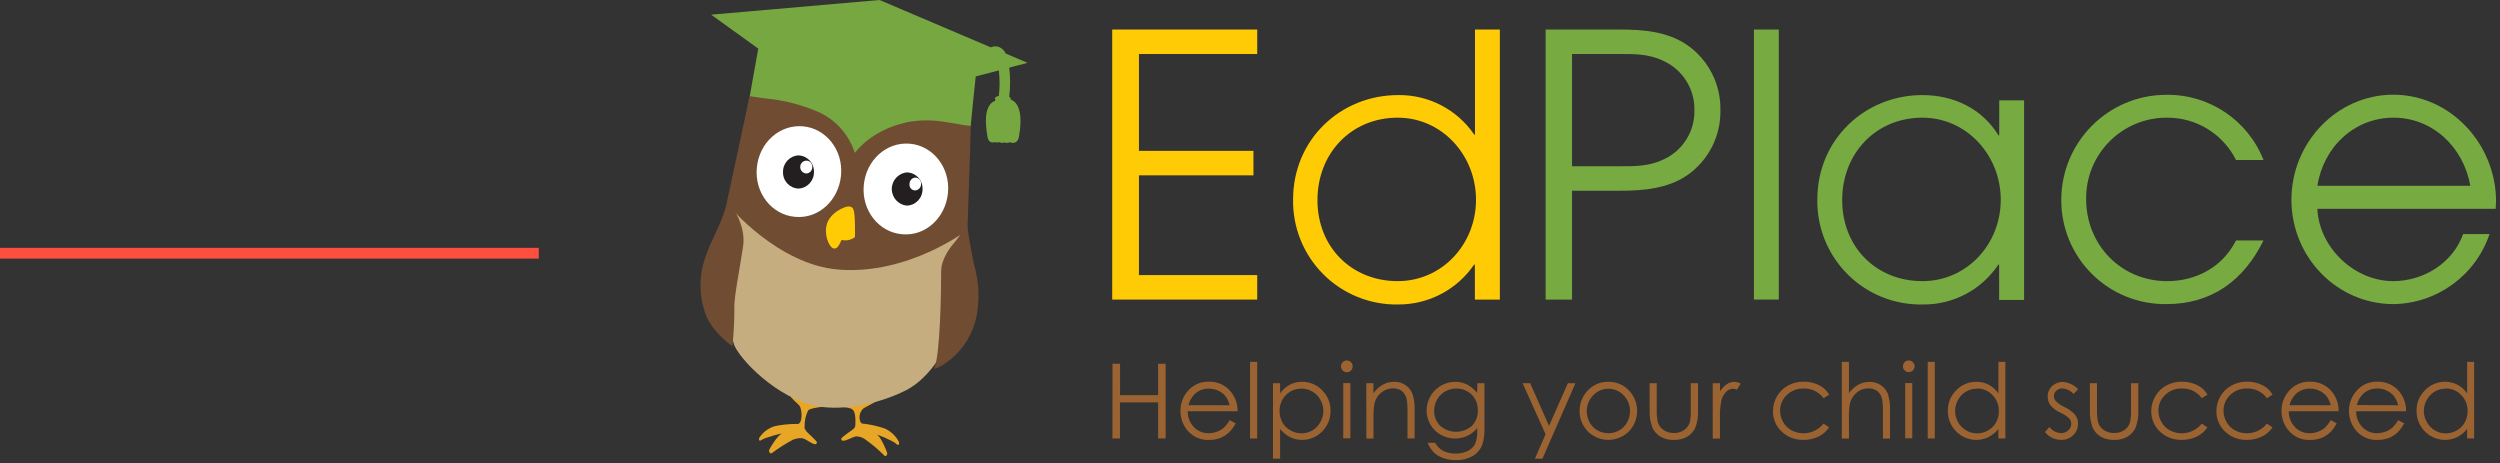 <svg xmlns="http://www.w3.org/2000/svg" xmlns:xlink="http://www.w3.org/1999/xlink" width="464px" height="86px" viewBox="0 0 464 86"><rect x="0" y="0" width="464" height="86" fill="#333333" stroke="none"/><title>Logo</title><desc>Created with Sketch.</desc><g id="Page-1" stroke="none" stroke-width="1" fill="none" fill-rule="evenodd"><g id="Case-Study-Headers-V2" transform="translate(-244, -12810)"><g id="Ed-Place" transform="translate(0, 12640)"><g id="Top-Banner" transform="translate(0, 170)"><g id="Logo" transform="translate(244, 0)"><g id="edplace_logo" transform="translate(130, 0)" fill-rule="nonzero"><polygon id="Path" fill="#FFCB05" points="76.426 55.601 76.426 5.481 103.341 5.481 103.341 10.024 81.389 10.024 81.389 28 102.641 28 102.641 32.543 81.389 32.543 81.389 51.058 103.341 51.058 103.341 55.601 76.426 55.601"></polygon><path d="M143.738,55.601 L143.738,49.105 L143.598,49.105 C140.423,53.765 135.139,56.542 129.5,56.511 C124.3,56.605 119.284,54.58 115.606,50.903 C111.929,47.225 109.904,42.209 109.998,37.009 C109.998,25.893 118.804,17.647 129.5,17.647 C135.141,17.569 140.444,20.327 143.619,24.99 L143.759,24.99 L143.759,5.481 L148.372,5.481 L148.372,55.601 L143.738,55.601 Z M129.409,21.84 C120.813,21.84 114.52,28.413 114.52,37.149 C114.52,45.885 120.883,52.178 129.409,52.178 C137.655,52.178 143.948,45.325 143.948,37.079 C143.948,28.833 137.655,21.84 129.409,21.84 Z" id="Shape" fill="#FFCB05"></path><path d="M183.232,32.466 C179.522,35.049 174.909,35.399 170.576,35.399 L161.77,35.399 L161.77,55.601 L156.87,55.601 L156.87,5.481 L170.569,5.481 C174.972,5.481 179.515,5.831 183.225,8.414 C187.12,11.164 189.399,15.666 189.308,20.433 C189.405,25.204 187.129,29.712 183.232,32.466 Z M178.689,11.284 C175.889,9.954 173.306,10.024 170.233,10.024 L161.77,10.024 L161.77,30.856 L170.296,30.856 C173.376,30.856 175.959,30.926 178.752,29.596 C182.324,27.968 184.581,24.365 184.485,20.44 C184.56,16.503 182.28,12.9 178.689,11.284 L178.689,11.284 Z" id="Shape" fill="#78AA42"></path><polygon id="Path" fill="#78AA42" points="195.531 55.601 195.531 5.481 200.144 5.481 200.144 55.601"></polygon><path d="M241.038,55.601 L241.038,49.105 L240.898,49.105 C237.765,53.812 232.454,56.603 226.8,56.511 C221.6,56.605 216.584,54.58 212.906,50.903 C209.229,47.225 207.204,42.209 207.298,37.009 C207.298,25.893 216.104,17.647 226.8,17.647 C232.533,17.647 237.846,20.097 240.919,25.13 L241.059,25.13 L241.059,18.627 L245.672,18.627 L245.672,55.671 L241.059,55.671 L241.059,55.601 L241.038,55.601 Z M226.8,21.84 C218.204,21.84 211.911,28.413 211.911,37.149 C211.911,45.885 218.253,52.178 226.8,52.178 C235.053,52.178 241.339,45.325 241.339,37.079 C241.339,28.833 235.032,21.84 226.8,21.84 Z" id="Shape" fill="#78AA42"></path><path d="M272.076,56.441 C266.912,56.507 261.938,54.495 258.271,50.859 C254.604,47.222 252.551,42.265 252.574,37.1 C252.578,26.331 261.307,17.602 272.076,17.598 C280.018,17.486 287.199,22.303 290.108,29.694 L285.005,29.694 C282.585,24.855 277.627,21.81 272.216,21.84 C268.21,21.813 264.361,23.398 261.535,26.237 C258.708,29.077 257.142,32.933 257.187,36.939 C257.187,45.535 263.76,52.178 272.216,52.178 C277.599,52.178 282.492,49.588 285.005,44.632 L290.108,44.632 C286.405,52.108 280.462,56.441 272.076,56.441 Z" id="Path" fill="#78AA42"></path><path d="M333.2,38.759 L300.104,38.759 C300.454,46.102 307.104,52.178 314.153,52.178 C319.753,52.178 325.199,48.895 327.159,43.442 L332.059,43.442 C329.469,51.114 322.326,56.321 314.23,56.441 C303.73,56.441 295.288,47.705 295.288,37.079 C295.288,26.453 303.744,17.577 314.188,17.577 C324.814,17.577 333.27,26.733 333.27,37.429 C333.235,37.919 333.2,38.339 333.2,38.759 Z M314.23,21.84 C306.957,21.84 301.224,27.293 300.111,34.489 L328.489,34.489 C327.229,27.3 321.496,21.84 314.23,21.84 Z" id="Shape" fill="#78AA42"></path><path d="M22.701,75.411 C23.058,75.558 20.405,75.628 19.978,76.202 C19.539,77.092 19.318,78.073 19.334,79.065 L19.334,79.499 C19.334,79.716 19.474,79.639 19.474,79.716 C19.474,79.793 19.544,79.863 19.691,80.08 C20.265,80.724 21.7,81.872 21.63,82.18 C21.273,83.111 19.621,81.249 18.69,81.319 C18.175,81.317 17.663,81.414 17.185,81.606 C15.862,82.311 14.591,83.111 13.384,84 C12.95,84.427 12.684,83.86 12.74,83.573 C12.796,83.286 14.245,80.92 14.959,80.563 C15.673,80.206 11.949,81.207 11.375,81.641 C10.801,82.075 10.801,81.424 10.948,81.207 C11.615,80.209 12.603,79.468 13.748,79.107 C15.092,78.822 16.462,78.679 17.836,78.68 C17.836,78.68 18.34,78.897 18.627,78.106 C18.914,77.315 18.774,75.523 18.2,75.096 C17.639,74.609 17.112,74.082 16.625,73.521" id="Path" fill="#E7A626"></path><path d="M25.9,75.411 C26.831,75.628 28.049,75.628 28.406,76.202 C28.623,76.559 28.833,77.133 28.763,78.785 C28.763,79.002 28.693,79.072 28.693,79.212 C28.693,79.352 28.553,79.359 28.553,79.429 C28.553,79.499 28.406,79.576 28.266,79.716 C27.622,80.22 26.047,81.221 26.117,81.508 C26.404,82.439 28.266,80.864 29.127,81.004 C29.629,81.052 30.11,81.225 30.527,81.508 C31.774,82.388 32.945,83.372 34.027,84.448 C34.384,84.952 34.727,84.378 34.671,84.091 C34.615,83.804 33.53,81.2 32.9,80.787 C32.27,80.374 35.77,81.795 36.337,82.369 C36.904,82.943 36.911,82.222 36.841,82.012 C36.279,80.945 35.388,80.089 34.3,79.569 C33.003,79.107 31.657,78.794 30.289,78.638 C30.289,78.638 29.785,78.785 29.589,77.994 C29.385,77.181 29.655,76.323 30.289,75.775 C30.716,75.558 33.299,74.123 33.299,74.123" id="Path" fill="#E7A626"></path><path d="M9.1,17.85 C13.223,16.484 17.755,17.236 21.217,19.859 C26.166,23.443 38.563,22.729 38.563,22.729 C38.563,22.729 50.246,18.641 50.176,23.429 C50.106,27.23 49.532,43.288 49.532,43.288 C49.532,43.288 38.759,52.045 25.788,50.68 C12.817,49.315 4.571,39.067 4.571,39.067 C4.571,39.067 8.939,18.9 9.1,17.85 Z" id="Path" fill="#6F4C32"></path><path d="M5.355,38.276 C5.355,38.276 14.385,49.098 25.571,50.029 C38.619,51.1 49.511,42.7 49.511,42.7 L45.787,63.868 C45.787,63.868 42.987,70.028 38.087,72.471 C33.187,74.914 27.335,76.055 22.75,75.551 C15.533,74.76 8.295,67.9 6.433,64.4 C4.641,61.145 5.355,38.276 5.355,38.276 Z" id="Path" fill="#C6AD7F"></path><path d="M24.885,46.13 C24.794,46.128 24.704,46.112 24.619,46.081 C23.863,45.822 22.855,43.491 23.499,41.489 C24.024,39.844 25.746,38.92 26.264,38.689 C27.384,38.164 27.797,38.325 27.93,38.381 L28.035,38.437 C28.392,38.654 28.735,38.871 28.686,43.603 L28.686,43.995 L28.364,44.212 C27.714,44.601 26.936,44.716 26.201,44.534 C26.145,44.611 25.907,45.108 25.816,45.297 C25.725,45.486 25.403,46.13 24.885,46.13 Z" id="Path" fill="#FFCB05"></path><path d="M57.568,18.48 L57.533,18.48 C57.575,18.441 57.604,18.389 57.617,18.333 C57.617,18.186 57.491,18.067 57.316,17.955 C57.531,16.16 57.531,14.346 57.316,12.551 L60.711,11.662 L56.665,9.94 C56.407,9.347 55.912,8.89 55.3,8.68 C54.836,8.543 54.337,8.583 53.9,8.792 L33.243,0 L1.988,2.723 L10.731,9.023 C10.731,9.023 9.331,16.835 9.156,17.843 C9.086,17.843 11.452,18.2 12.166,18.277 C15.527,18.602 18.817,19.45 21.917,20.79 C25.139,22.255 27.589,25.018 28.658,28.392 C28.658,28.392 31.528,24.234 37.975,22.792 C42.42,21.791 45.5,22.722 47.726,23.009 C48.53,23.179 49.343,23.298 50.162,23.366 C50.162,23.009 51.093,14.189 51.093,14.189 L55.384,13.069 C55.565,14.639 55.565,16.224 55.384,17.794 C54.936,17.899 54.635,18.081 54.635,18.277 C54.646,18.383 54.702,18.48 54.789,18.543 C54.722,18.59 54.675,18.66 54.656,18.739 C54.295,18.865 53.98,19.096 53.753,19.404 C52.941,20.447 52.773,22.337 53.242,25.186 C53.242,25.277 53.277,25.375 53.305,25.48 C53.333,25.585 53.305,25.515 53.305,25.536 L53.305,25.536 C53.417,25.97 53.641,26.446 54.292,26.446 L54.292,26.446 C54.425,26.443 54.555,26.414 54.677,26.362 C54.799,26.414 54.929,26.443 55.062,26.446 C55.211,26.456 55.36,26.429 55.496,26.369 C55.673,26.481 55.882,26.533 56.091,26.516 C56.222,26.51 56.35,26.479 56.469,26.425 C56.61,26.495 56.766,26.531 56.924,26.53 L56.924,26.53 C57.113,26.53 57.299,26.474 57.456,26.369 C57.651,26.495 57.884,26.547 58.114,26.516 C58.926,26.432 59.073,25.599 59.122,25.319 C60.004,20.3 58.632,18.816 57.568,18.48 Z" id="Path" fill="#76A741"></path><path d="M54.677,25.697 L54.6,25.697 C54.535,25.686 54.471,25.667 54.411,25.641 L54.411,25.641 L54.915,25.641 L54.915,25.641 C54.855,25.667 54.791,25.686 54.726,25.697 L54.677,25.697 Z" id="Path" fill="#76A741"></path><path d="M49.224,41.72 C48.3,43.085 48.937,42.868 46.9,45.304 C45.899,46.452 44.681,48.531 44.681,50.204 C44.681,53.571 44.534,65.835 43.393,68.404 C43.176,68.831 50.057,66.038 51.352,58.079 C52.213,52.773 50.708,49.259 50.491,47.754 C50.274,46.249 49.49,42.448 49.49,41.657 C49.49,40.866 49.203,41.727 49.203,41.727 L49.224,41.72 Z" id="Path" fill="#6F4C32"></path><path d="M4.711,38.5 C5.285,36.638 8.512,41.657 7.938,45.598 C7.364,49.539 6.146,55.482 6.3,57.274 C6.3,59.612 6.181,61.948 5.943,64.274 C5.943,64.274 2.212,61.768 0.924,58.254 C-0.153,55.243 -0.283,51.975 0.553,48.888 C1.554,45.164 3.423,42.7 4.711,38.5 Z" id="Path" fill="#6F4C32"></path><polygon id="Path" fill="#9A6331" points="76.482 67.515 77.882 67.515 77.882 73.332 84.945 73.332 84.945 67.515 86.345 67.515 86.345 81.382 84.945 81.382 84.945 74.69 77.868 74.69 77.868 81.382 76.468 81.382"></polygon><path d="M98.217,77.98 L99.33,78.561 C99.015,79.211 98.586,79.799 98.063,80.297 C97.593,80.733 97.044,81.075 96.446,81.305 C95.796,81.544 95.108,81.66 94.416,81.648 C92.925,81.727 91.479,81.121 90.489,80.003 C89.58,78.979 89.081,77.655 89.089,76.286 C89.071,75.016 89.494,73.779 90.286,72.786 C91.245,71.515 92.762,70.789 94.353,70.84 C95.992,70.783 97.558,71.524 98.553,72.828 C99.317,73.832 99.717,75.066 99.687,76.328 L90.44,76.328 C90.426,77.417 90.835,78.468 91.581,79.261 C92.288,80.011 93.28,80.425 94.311,80.402 C94.832,80.402 95.349,80.31 95.837,80.129 C96.296,79.974 96.723,79.737 97.097,79.429 C97.541,79.005 97.918,78.516 98.217,77.98 Z M98.217,75.215 C98.084,74.604 97.821,74.029 97.447,73.528 C97.086,73.09 96.629,72.743 96.11,72.513 C95.564,72.258 94.969,72.127 94.367,72.128 C93.409,72.11 92.48,72.458 91.77,73.101 C91.182,73.675 90.767,74.403 90.573,75.201 L98.217,75.215 Z" id="Shape" fill="#9A6331"></path><polygon id="Path" fill="#9A6331" points="102.011 67.165 103.334 67.165 103.334 81.382 102.011 81.382"></polygon><path d="M106.267,71.127 L107.59,71.127 L107.59,73.01 C108.058,72.342 108.673,71.791 109.389,71.4 C110.089,71.036 110.868,70.85 111.657,70.861 C113.068,70.843 114.423,71.414 115.395,72.436 C116.409,73.433 116.97,74.801 116.949,76.223 C116.978,77.66 116.422,79.047 115.409,80.066 C113.859,81.67 111.456,82.101 109.445,81.137 C108.725,80.769 108.093,80.251 107.59,79.618 L107.59,85.134 L106.267,85.134 L106.267,71.127 Z M111.545,72.135 C110.458,72.112 109.412,72.546 108.661,73.332 C107.883,74.123 107.461,75.198 107.492,76.307 C107.481,77.041 107.662,77.765 108.017,78.407 C108.368,79.03 108.887,79.542 109.515,79.884 C110.142,80.242 110.851,80.431 111.573,80.43 C112.278,80.432 112.971,80.241 113.575,79.877 C114.201,79.507 114.716,78.975 115.066,78.337 C115.803,77.054 115.803,75.476 115.066,74.193 C114.366,72.915 113.023,72.123 111.566,72.128 L111.545,72.135 Z" id="Shape" fill="#9A6331"></path><path d="M119.966,66.899 C120.256,66.895 120.535,67.012 120.736,67.221 C120.946,67.424 121.063,67.706 121.058,67.998 C121.058,68.597 120.572,69.083 119.973,69.083 C119.374,69.083 118.888,68.597 118.888,67.998 C118.884,67.706 119.001,67.425 119.21,67.221 C119.407,67.014 119.68,66.898 119.966,66.899 Z M119.308,71.099 L120.631,71.099 L120.631,81.354 L119.308,81.354 L119.308,71.099 Z" id="Shape" fill="#9A6331"></path><path d="M123.585,71.127 L124.908,71.127 L124.908,72.968 C125.373,72.32 125.972,71.781 126.665,71.386 C127.309,71.035 128.032,70.855 128.765,70.861 C129.489,70.847 130.201,71.049 130.809,71.442 C131.395,71.824 131.854,72.372 132.125,73.017 C132.46,74.008 132.604,75.053 132.552,76.097 L132.552,81.375 L131.229,81.375 L131.229,76.475 C131.258,75.683 131.209,74.891 131.082,74.109 C130.973,73.516 130.661,72.979 130.2,72.59 C129.71,72.231 129.113,72.05 128.506,72.079 C127.718,72.074 126.954,72.355 126.357,72.87 C125.743,73.373 125.306,74.06 125.111,74.83 C124.952,75.754 124.889,76.693 124.922,77.63 L124.922,81.389 L123.599,81.389 L123.585,71.127 Z" id="Path" fill="#9A6331"></path><path d="M144.2,71.127 L145.516,71.127 L145.516,79.303 C145.565,80.369 145.438,81.436 145.138,82.46 C144.815,83.376 144.177,84.147 143.339,84.637 C142.401,85.167 141.336,85.431 140.259,85.4 C139.453,85.413 138.65,85.287 137.886,85.029 C137.253,84.819 136.671,84.478 136.178,84.028 C135.661,83.495 135.248,82.871 134.96,82.187 L136.36,82.187 C136.709,82.824 137.234,83.346 137.872,83.692 C138.586,84.041 139.374,84.209 140.168,84.182 C140.959,84.207 141.743,84.034 142.45,83.678 C143.008,83.401 143.469,82.962 143.773,82.418 C144.089,81.639 144.225,80.8 144.172,79.961 L144.172,79.436 C143.688,80.055 143.064,80.552 142.352,80.885 C140.767,81.623 138.924,81.55 137.403,80.689 C136.6,80.247 135.934,79.594 135.478,78.799 C135.017,78.006 134.776,77.105 134.778,76.188 C134.789,73.26 137.156,70.887 140.084,70.868 C140.827,70.862 141.562,71.024 142.233,71.344 C142.976,71.726 143.629,72.26 144.151,72.912 L144.2,71.127 Z M140.343,72.1 C139.607,72.095 138.883,72.283 138.243,72.646 C137.611,72.997 137.088,73.515 136.731,74.144 C136.364,74.782 136.176,75.508 136.185,76.244 C136.151,77.295 136.563,78.312 137.319,79.044 C138.998,80.507 141.499,80.507 143.178,79.044 C143.93,78.28 144.331,77.238 144.284,76.167 C144.302,75.434 144.125,74.71 143.773,74.067 C143.436,73.463 142.936,72.966 142.331,72.632 C141.726,72.285 141.041,72.101 140.343,72.1 Z" id="Shape" fill="#9A6331"></path><polygon id="Path" fill="#9A6331" points="152.6 71.127 154 71.127 157.5 79.03 161 71.127 162.4 71.127 156.282 85.127 154.882 85.127 156.856 80.598"></polygon><path d="M168.511,70.861 C170.009,70.827 171.445,71.454 172.438,72.576 C174.357,74.705 174.324,77.949 172.361,80.038 C171.343,81.064 169.957,81.641 168.511,81.641 C167.065,81.641 165.679,81.064 164.661,80.038 C162.696,77.953 162.662,74.708 164.584,72.583 C165.574,71.457 167.012,70.827 168.511,70.861 Z M168.511,72.149 C167.449,72.147 166.434,72.588 165.711,73.367 C164.927,74.14 164.49,75.199 164.5,76.3 C164.493,77.035 164.679,77.759 165.039,78.4 C165.378,79.019 165.882,79.533 166.495,79.884 C167.748,80.582 169.274,80.582 170.527,79.884 C171.139,79.532 171.643,79.019 171.983,78.4 C172.343,77.759 172.529,77.035 172.522,76.3 C172.541,75.199 172.112,74.138 171.332,73.36 C170.603,72.579 169.579,72.14 168.511,72.149 L168.511,72.149 Z" id="Shape" fill="#9A6331"></path><path d="M176.169,71.127 L177.492,71.127 L177.492,75.915 C177.459,76.725 177.523,77.535 177.681,78.33 C177.856,78.939 178.24,79.467 178.766,79.821 C179.329,80.195 179.994,80.385 180.67,80.367 C181.335,80.389 181.991,80.203 182.546,79.835 C183.046,79.499 183.42,79.006 183.61,78.435 C183.783,77.607 183.848,76.76 183.806,75.915 L183.806,71.127 L185.157,71.127 L185.157,76.16 C185.212,77.249 185.042,78.338 184.66,79.359 C184.345,80.057 183.825,80.643 183.169,81.039 C182.411,81.469 181.548,81.68 180.677,81.648 C179.802,81.68 178.934,81.469 178.171,81.039 C177.51,80.641 176.987,80.05 176.673,79.345 C176.289,78.297 176.12,77.183 176.176,76.069 L176.169,71.127 Z" id="Path" fill="#9A6331"></path><path d="M187.88,71.127 L189.231,71.127 L189.231,72.625 C189.565,72.105 189.998,71.656 190.505,71.302 C190.917,71.019 191.405,70.865 191.905,70.861 C192.318,70.875 192.721,70.996 193.074,71.211 L192.374,72.324 C192.155,72.217 191.917,72.155 191.674,72.142 C191.196,72.158 190.741,72.353 190.4,72.688 C189.936,73.148 189.613,73.731 189.469,74.368 C189.258,75.536 189.175,76.724 189.224,77.91 L189.224,81.41 L187.88,81.41 L187.88,71.127 Z" id="Path" fill="#9A6331"></path><path d="M209.489,73.255 L208.446,73.906 C207.588,72.728 206.2,72.053 204.743,72.107 C203.584,72.07 202.46,72.504 201.628,73.311 C200.822,74.069 200.372,75.131 200.389,76.237 C200.388,76.975 200.584,77.7 200.956,78.337 C201.323,78.983 201.864,79.514 202.517,79.87 C204.535,80.935 207.025,80.408 208.439,78.617 L209.482,79.317 C208.991,80.057 208.309,80.65 207.508,81.032 C206.634,81.447 205.676,81.656 204.708,81.641 C203.209,81.687 201.754,81.13 200.669,80.094 C199.627,79.124 199.045,77.758 199.066,76.335 C199.054,75.351 199.313,74.382 199.815,73.535 C200.304,72.693 201.016,72.002 201.873,71.54 C202.775,71.061 203.785,70.82 204.806,70.84 C205.474,70.838 206.138,70.942 206.773,71.148 C207.351,71.328 207.895,71.602 208.383,71.96 C208.832,72.316 209.208,72.756 209.489,73.255 L209.489,73.255 Z" id="Path" fill="#9A6331"></path><path d="M211.841,67.165 L213.164,67.165 L213.164,72.961 C213.627,72.324 214.218,71.793 214.9,71.4 C215.544,71.049 216.267,70.868 217,70.875 C217.724,70.861 218.436,71.063 219.044,71.456 C219.629,71.836 220.087,72.382 220.36,73.024 C220.696,74.017 220.84,75.064 220.787,76.111 L220.787,81.389 L219.471,81.389 L219.471,76.489 C219.499,75.698 219.452,74.906 219.331,74.123 C219.216,73.526 218.903,72.986 218.442,72.59 C217.953,72.23 217.355,72.049 216.748,72.079 C215.962,72.075 215.201,72.356 214.606,72.87 C213.989,73.372 213.55,74.059 213.353,74.83 C213.194,75.754 213.13,76.693 213.164,77.63 L213.164,81.389 L211.841,81.389 L211.841,67.165 Z" id="Path" fill="#9A6331"></path><path d="M224.259,66.899 C224.858,66.895 225.347,67.378 225.351,67.977 C225.355,68.576 224.872,69.065 224.273,69.069 C223.674,69.073 223.185,68.59 223.181,67.991 C223.177,67.699 223.294,67.418 223.503,67.214 C223.701,67.01 223.974,66.896 224.259,66.899 L224.259,66.899 Z M223.601,71.099 L224.917,71.099 L224.917,81.354 L223.601,81.354 L223.601,71.099 Z" id="Shape" fill="#9A6331"></path><polygon id="Path" fill="#9A6331" points="227.78 67.165 229.096 67.165 229.096 81.382 227.78 81.382"></polygon><path d="M242.2,67.165 L242.2,81.382 L240.898,81.382 L240.898,79.618 C240.394,80.252 239.759,80.77 239.036,81.137 C237.02,82.101 234.614,81.67 233.058,80.066 C232.044,79.047 231.488,77.66 231.518,76.223 C231.497,74.801 232.058,73.433 233.072,72.436 C234.047,71.413 235.404,70.842 236.817,70.861 C237.613,70.85 238.399,71.035 239.106,71.4 C239.823,71.788 240.44,72.34 240.905,73.01 L240.905,67.165 L242.2,67.165 Z M236.922,72.135 C235.466,72.132 234.123,72.924 233.422,74.2 C232.685,75.483 232.685,77.061 233.422,78.344 C233.772,78.982 234.287,79.514 234.913,79.884 C235.52,80.248 236.215,80.439 236.922,80.437 C237.642,80.437 238.349,80.249 238.973,79.891 C239.598,79.547 240.115,79.036 240.464,78.414 C240.819,77.772 241,77.048 240.989,76.314 C241.018,75.204 240.594,74.129 239.813,73.339 C239.07,72.541 238.026,72.091 236.936,72.1 L236.922,72.135 Z" id="Shape" fill="#9A6331"></path><path d="M255.703,72.247 L254.856,73.122 C254.32,72.514 253.565,72.144 252.756,72.093 C252.348,72.086 251.953,72.239 251.657,72.52 C251.367,72.766 251.198,73.126 251.195,73.507 C251.203,73.859 251.337,74.197 251.573,74.459 C252.032,74.915 252.57,75.282 253.162,75.544 C253.926,75.887 254.608,76.388 255.164,77.014 C255.506,77.481 255.688,78.045 255.682,78.624 C255.697,79.431 255.375,80.207 254.793,80.766 C254.204,81.349 253.402,81.665 252.574,81.641 C251.987,81.642 251.408,81.511 250.88,81.256 C250.357,81.011 249.899,80.647 249.543,80.192 L250.369,79.247 C250.881,79.923 251.664,80.34 252.511,80.388 C253.011,80.399 253.495,80.216 253.862,79.877 C254.216,79.58 254.421,79.142 254.422,78.68 C254.431,78.326 254.317,77.98 254.1,77.7 C253.612,77.245 253.051,76.876 252.441,76.608 C251.715,76.288 251.069,75.81 250.551,75.208 C250.219,74.743 250.044,74.184 250.054,73.612 C250.035,72.882 250.325,72.178 250.852,71.673 C251.393,71.155 252.119,70.875 252.868,70.896 C253.952,70.963 254.968,71.447 255.703,72.247 L255.703,72.247 Z" id="Path" fill="#9A6331"></path><path d="M257.88,71.127 L259.203,71.127 L259.203,75.915 C259.17,76.725 259.234,77.535 259.392,78.33 C259.567,78.939 259.951,79.467 260.477,79.821 C261.04,80.195 261.705,80.385 262.381,80.367 C263.046,80.389 263.702,80.203 264.257,79.835 C264.757,79.499 265.131,79.006 265.321,78.435 C265.494,77.607 265.559,76.76 265.517,75.915 L265.517,71.127 L266.868,71.127 L266.868,76.16 C266.923,77.249 266.753,78.338 266.371,79.359 C266.056,80.057 265.536,80.643 264.88,81.039 C264.122,81.469 263.259,81.68 262.388,81.648 C261.512,81.68 260.645,81.469 259.882,81.039 C259.221,80.641 258.698,80.05 258.384,79.345 C258,78.297 257.831,77.183 257.887,76.069 L257.88,71.127 Z" id="Path" fill="#9A6331"></path><path d="M279.699,73.255 L278.656,73.906 C277.798,72.728 276.41,72.053 274.953,72.107 C273.794,72.07 272.67,72.504 271.838,73.311 C271.032,74.069 270.582,75.131 270.599,76.237 C270.598,76.975 270.794,77.7 271.166,78.337 C271.533,78.983 272.074,79.514 272.727,79.87 C274.745,80.935 277.235,80.408 278.649,78.617 L279.692,79.317 C279.201,80.057 278.519,80.65 277.718,81.032 C276.844,81.447 275.886,81.656 274.918,81.641 C273.419,81.687 271.964,81.13 270.879,80.094 C269.837,79.124 269.255,77.758 269.276,76.335 C269.264,75.351 269.523,74.382 270.025,73.535 C270.514,72.693 271.226,72.002 272.083,71.54 C272.985,71.061 273.995,70.82 275.016,70.84 C275.684,70.838 276.348,70.942 276.983,71.148 C277.561,71.328 278.105,71.602 278.593,71.96 C279.042,72.316 279.418,72.756 279.699,73.255 L279.699,73.255 Z" id="Path" fill="#9A6331"></path><path d="M291.788,73.255 L290.745,73.906 C289.887,72.728 288.499,72.053 287.042,72.107 C285.883,72.07 284.759,72.504 283.927,73.311 C283.121,74.069 282.671,75.131 282.688,76.237 C282.687,76.975 282.883,77.7 283.255,78.337 C283.622,78.983 284.163,79.514 284.816,79.87 C286.834,80.935 289.324,80.408 290.738,78.617 L291.781,79.317 C291.29,80.057 290.608,80.65 289.807,81.032 C288.933,81.447 287.975,81.656 287.007,81.641 C285.508,81.687 284.053,81.13 282.968,80.094 C281.926,79.124 281.344,77.758 281.365,76.335 C281.353,75.351 281.612,74.382 282.114,73.535 C282.603,72.693 283.315,72.002 284.172,71.54 C285.074,71.061 286.084,70.82 287.105,70.84 C287.773,70.838 288.437,70.942 289.072,71.148 C289.65,71.328 290.194,71.602 290.682,71.96 C291.131,72.316 291.507,72.756 291.788,73.255 L291.788,73.255 Z" id="Path" fill="#9A6331"></path><path d="M302.575,77.98 L303.688,78.561 C303.372,79.21 302.943,79.798 302.421,80.297 C301.951,80.733 301.402,81.075 300.804,81.305 C300.154,81.544 299.466,81.66 298.774,81.648 C297.283,81.727 295.837,81.121 294.847,80.003 C293.938,78.979 293.439,77.655 293.447,76.286 C293.428,75.016 293.851,73.779 294.644,72.786 C295.603,71.515 297.12,70.789 298.711,70.84 C300.35,70.783 301.916,71.524 302.911,72.828 C303.676,73.832 304.076,75.066 304.045,76.328 L294.798,76.328 C294.784,77.417 295.193,78.468 295.939,79.261 C296.646,80.011 297.638,80.425 298.669,80.402 C299.19,80.402 299.707,80.31 300.195,80.129 C300.654,79.973 301.08,79.736 301.455,79.429 C301.898,79.004 302.276,78.516 302.575,77.98 L302.575,77.98 Z M302.575,75.215 C302.442,74.604 302.179,74.029 301.805,73.528 C301.444,73.09 300.987,72.743 300.468,72.513 C299.922,72.258 299.327,72.127 298.725,72.128 C297.767,72.11 296.838,72.458 296.128,73.101 C295.54,73.675 295.126,74.403 294.931,75.201 L302.575,75.215 Z" id="Shape" fill="#9A6331"></path><path d="M315.098,77.98 L316.211,78.561 C315.895,79.21 315.466,79.798 314.944,80.297 C314.474,80.733 313.925,81.075 313.327,81.305 C312.677,81.544 311.989,81.66 311.297,81.648 C309.806,81.727 308.36,81.121 307.37,80.003 C306.461,78.979 305.962,77.655 305.97,76.286 C305.951,75.016 306.374,73.779 307.167,72.786 C308.126,71.515 309.643,70.789 311.234,70.84 C312.873,70.783 314.439,71.524 315.434,72.828 C316.199,73.832 316.599,75.066 316.568,76.328 L307.3,76.328 C307.286,77.417 307.695,78.468 308.441,79.261 C309.148,80.011 310.14,80.425 311.171,80.402 C311.692,80.402 312.209,80.31 312.697,80.129 C313.156,79.973 313.582,79.736 313.957,79.429 C314.408,79.006 314.792,78.517 315.098,77.98 L315.098,77.98 Z M315.098,75.215 C314.96,74.592 314.688,74.007 314.3,73.5 C313.939,73.062 313.482,72.715 312.963,72.485 C312.417,72.23 311.822,72.099 311.22,72.1 C310.262,72.082 309.333,72.43 308.623,73.073 C308.035,73.647 307.621,74.375 307.426,75.173 L315.098,75.215 Z" id="Shape" fill="#9A6331"></path><path d="M329.196,67.165 L329.196,81.382 L327.894,81.382 L327.894,79.618 C327.39,80.252 326.755,80.77 326.032,81.137 C324.016,82.101 321.61,81.67 320.054,80.066 C319.04,79.047 318.484,77.66 318.514,76.223 C318.493,74.801 319.054,73.433 320.068,72.436 C321.043,71.413 322.4,70.842 323.813,70.861 C324.609,70.85 325.395,71.035 326.102,71.4 C326.819,71.788 327.436,72.34 327.901,73.01 L327.901,67.165 L329.196,67.165 Z M323.918,72.135 C322.462,72.132 321.119,72.924 320.418,74.2 C319.681,75.483 319.681,77.061 320.418,78.344 C320.768,78.982 321.283,79.514 321.909,79.884 C322.516,80.248 323.211,80.439 323.918,80.437 C324.638,80.437 325.345,80.249 325.969,79.891 C326.596,79.544 327.113,79.027 327.46,78.4 C327.815,77.758 327.996,77.034 327.985,76.3 C328.014,75.19 327.59,74.115 326.809,73.325 C326.061,72.528 325.011,72.083 323.918,72.1 L323.918,72.135 Z" id="Shape" fill="#9A6331"></path><path d="M17.563,40.243 C21.868,40.67 25.662,37.233 26.096,32.543 C26.53,27.853 23.296,23.8 18.998,23.443 C14.7,23.086 10.899,26.453 10.465,31.143 C10.031,35.833 13.265,39.886 17.563,40.243 Z" id="Path" fill="#FFFFFF"></path><path d="M37.422,43.47 C41.72,43.897 45.521,40.46 45.948,35.77 C46.375,31.08 43.148,27.027 38.85,26.67 C34.552,26.313 30.751,29.68 30.317,34.37 C29.883,39.06 33.117,43.113 37.415,43.47 L37.422,43.47 Z" id="Path" fill="#FFFFFF"></path><path d="M38.353,38.164 C36.748,38.031 35.514,36.691 35.514,35.08 C35.514,33.47 36.748,32.13 38.353,31.997 C39.995,32.058 41.278,33.435 41.223,35.077 C41.259,36.713 39.987,38.081 38.353,38.164 L38.353,38.164 Z" id="Path" fill="#231F20"></path><path d="M18.2,35 C16.558,34.939 15.275,33.562 15.33,31.92 C15.298,30.287 16.568,28.923 18.2,28.84 C19.842,28.901 21.125,30.278 21.07,31.92 C21.102,33.553 19.832,34.917 18.2,35 Z" id="Path" fill="#231F20"></path><path d="M39.858,35.343 C39.558,35.346 39.27,35.222 39.067,35 C38.859,34.764 38.765,34.45 38.808,34.139 C38.792,33.514 39.276,32.99 39.9,32.956 C40.2,32.97 40.481,33.106 40.679,33.331 C40.877,33.557 40.975,33.854 40.95,34.153 C40.966,34.779 40.483,35.305 39.858,35.343 Z" id="Path" fill="#FFFFFF"></path><path d="M19.642,32.2 C19.022,32.16 18.535,31.652 18.522,31.031 C18.509,30.721 18.619,30.418 18.829,30.19 C19.04,29.961 19.332,29.826 19.642,29.813 C19.954,29.81 20.252,29.938 20.465,30.166 C20.678,30.393 20.786,30.699 20.762,31.01 C20.778,31.647 20.278,32.177 19.642,32.2 L19.642,32.2 Z" id="Path" fill="#FFFFFF"></path></g><rect id="Rectangle" fill="#FC4F3F" x="0" y="46" width="100" height="2"></rect></g></g></g></g></g></svg>